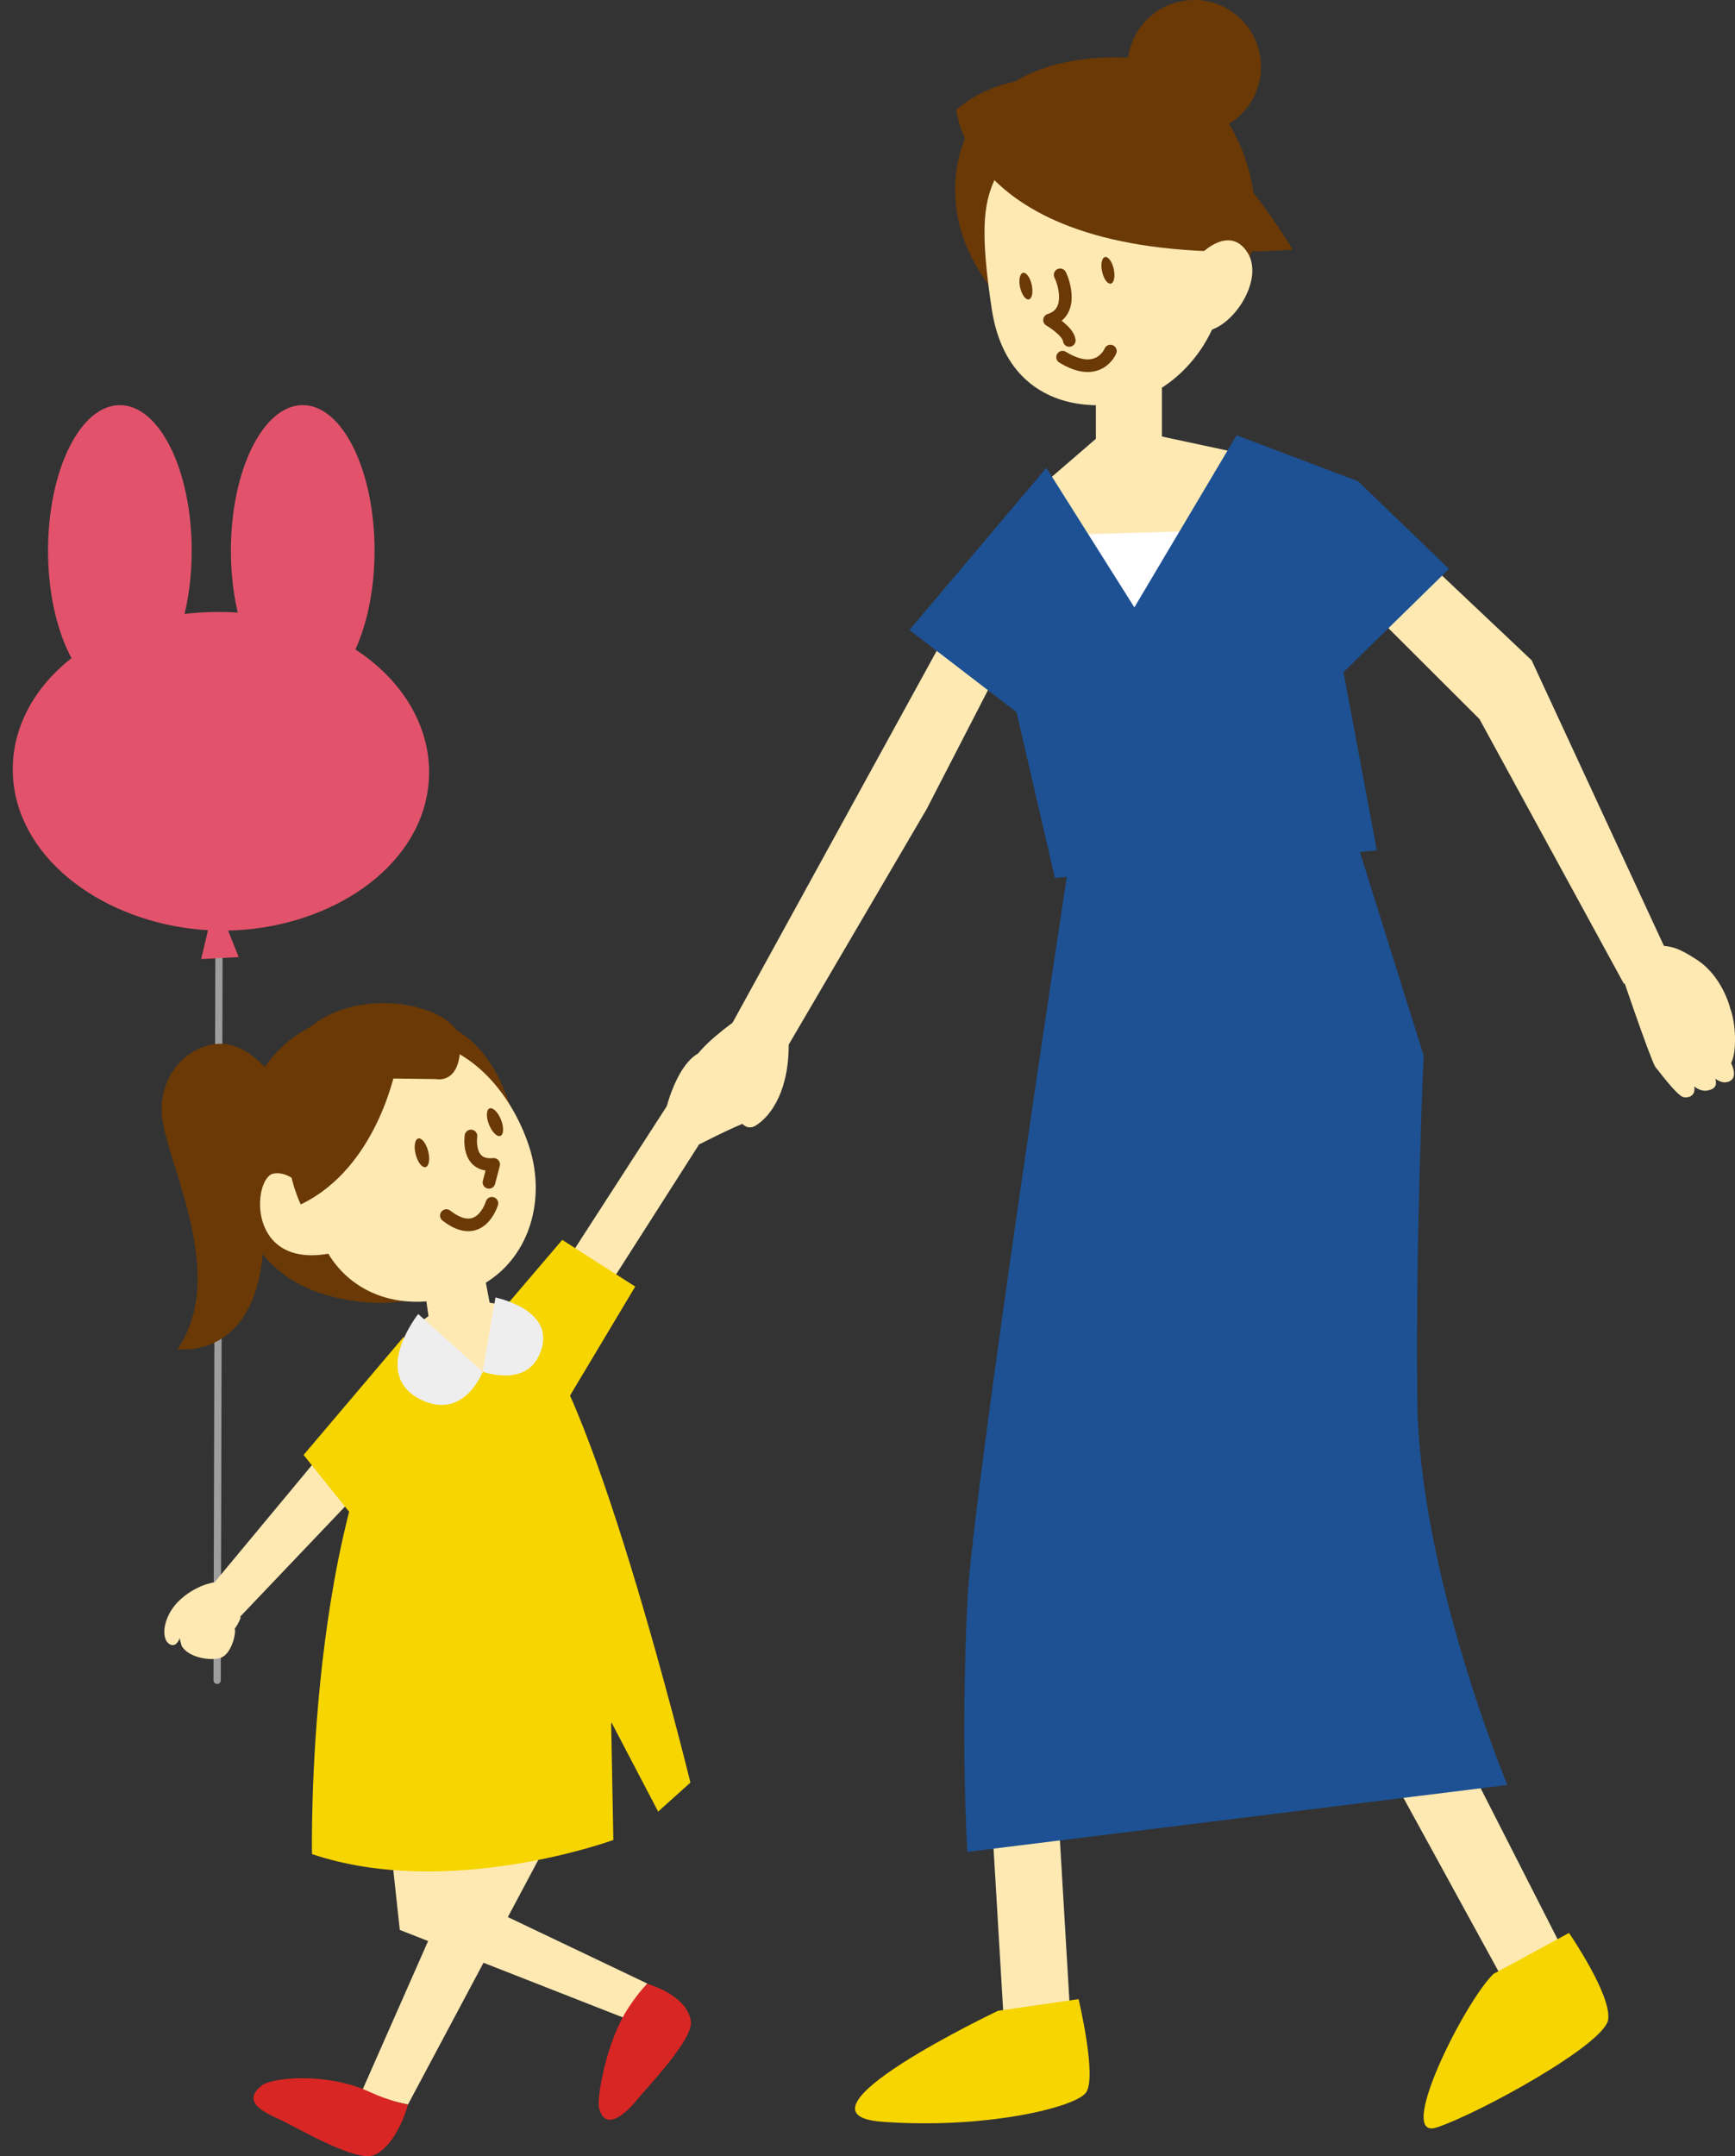 <?xml version="1.0" encoding="UTF-8"?><svg id="_レイヤー_2" xmlns="http://www.w3.org/2000/svg" width="165" height="205" xmlns:xlink="http://www.w3.org/1999/xlink" viewBox="0 0 165 205"><rect x="0" y="0" width="165" height="205" fill="#333333" stroke="none"/><defs><style>.cls-1{fill:#f6d500;}.cls-1,.cls-2,.cls-3,.cls-4,.cls-5,.cls-6,.cls-7,.cls-8,.cls-9{stroke-width:0px;}.cls-10{stroke:#6a3906;stroke-width:1.2px;}.cls-10,.cls-11{stroke-linecap:round;stroke-linejoin:round;}.cls-10,.cls-11,.cls-2{fill:none;}.cls-11{stroke:#9e9e9f;stroke-width:.69px;}.cls-3{fill:#eeeeef;}.cls-12{clip-path:url(#clippath);}.cls-4{fill:#d82624;}.cls-5{fill:#6a3906;}.cls-6{fill:#1d5193;}.cls-7{fill:#fff;}.cls-8{fill:#e2536b;}.cls-9{fill:#ffe9b3;}</style><clipPath id="clippath"><rect class="cls-2" width="165" height="205"/></clipPath></defs><g id="_個別利用"><g id="facility_img_03"><g class="cls-12"><g id="facility_img_03-2"><line class="cls-11" x1="20.65" y1="159.77" x2="20.84" y2="83.67"/><path class="cls-8" d="M1.49,75.68c1.61,7.41,10.13,12.64,19.26,12.8,9.14.16,17.83-4.78,19.69-12.13,2.26-8.94-6.1-17.94-19.17-18.16-13.07-.22-21.74,8.48-19.78,17.5Z"/><polygon class="cls-8" points="21.15 87.12 22.7 91 19.13 91.19 20.06 87.28 21.15 87.12"/><path class="cls-8" d="M18.23,52.35c0-7.64-3.06-13.83-6.83-13.83s-6.83,6.19-6.83,13.83,3.06,13.83,6.83,13.83,6.83-6.19,6.83-13.83Z"/><path class="cls-8" d="M35.62,52.35c0-7.64-3.06-13.83-6.83-13.83s-6.83,6.19-6.83,13.83,3.06,13.83,6.83,13.83,6.83-6.19,6.83-13.83Z"/><polygon class="cls-9" points="35.45 159.76 38.02 183.5 59.95 192.1 61.56 188.6 44.02 180.24 45.48 158.74 35.45 159.76"/><path class="cls-4" d="M61.56,188.63s3.77,1.02,4.14,3.55c.26,1.72-4.16,6.28-5.17,7.53-1.01,1.24-2.98,3.05-3.57.69-.21-.85.66-6.26,2.81-9.51,1.06-1.6,1.78-2.27,1.78-2.27Z"/><polygon class="cls-9" points="52.85 121.53 63.98 104.3 67.89 106.61 56.94 123.76 52.85 121.53"/><polygon class="cls-1" points="48.11 124.17 53.47 117.89 60.41 122.33 53.35 134.13 48.11 124.17"/><path class="cls-9" d="M63.33,105.5s1.26-5.49,4.12-5.66c2.86-.17,5.52.71,5.38,2.69-.14,1.97.06,3.46-1.63,4.09-1.69.63-4.66,2.17-4.66,2.17l-3.2-3.29Z"/><polygon class="cls-9" points="52.1 158.74 59.63 161.01 38.8 200.1 34.29 199.12 52.1 158.74"/><path class="cls-4" d="M38.8,200.1s-.98,3.77-3.18,4.79c-1.69.78-7.3-2.56-8.84-3.28-1.55-.72-3.92-1.71-1.88-3.32,1-.79,6.24-1.26,10.27.62,1.86.87,3.64,1.2,3.64,1.2Z"/><path class="cls-9" d="M45.18,116.6l1.68,8.8s-.84,2.51-5.87,1.47l-1.26-9.01,5.45-1.26Z"/><polygon class="cls-9" points="36.74 130.79 20.42 150.43 22.76 153.8 38.66 137.1 36.74 130.79"/><polygon class="cls-1" points="38.38 127.12 28.87 138.34 33.64 144.29 40.52 134.95 38.38 127.12"/><path class="cls-1" d="M39.55,128.67s4.39-5.71,10.31-2.63c5.92,3.07,15.8,43.45,15.8,43.45l-3.07,2.76-4.47-8.54.21,11.24s-15.65,5.72-28.66,1.34c0,0-.66-32.69,9.87-47.62Z"/><path class="cls-9" d="M39.39,126.31s2.85-3.47,7.92-2.31l-1.39,6.44-6.52-4.12Z"/><path class="cls-3" d="M47.13,123.37s6.23,1.25,4.09,5.6c-1.43,2.91-5.31,1.45-5.31,1.45l1.21-7.06Z"/><path class="cls-3" d="M39.77,124.94l6.14,5.49s-1.8,4.7-5.92,2.63c-4.78-2.4-.22-8.12-.22-8.12Z"/><path class="cls-5" d="M25.33,101.65s-1.77-2.27-4.16-2.4c-2.4-.13-5.8,2.02-5.8,6.31s6.56,15.39,1.51,22.71c0,0,8.07,1.26,8.2-10.98.13-12.24-2.14-11.73.25-15.64Z"/><path class="cls-5" d="M49.55,110.86s-.38-11.73-8.32-13.81c-10.19-2.66-14.83,2.2-16.53,5.17-2.27,3.97-6.06,19.49,9.21,21.51,10.7,1.41,15.45-7.19,15.64-12.87Z"/><path class="cls-9" d="M29.45,104.3c1.23-2.71,7.01-6.23,11.55-5.15,4.54,1.08,7.86,5.39,9.32,9.86,1.75,5.33-.13,11.57-5.78,13.78-5.64,2.22-10.89.55-13.37-3.67-3.25-5.52-3.48-10.98-1.73-14.82Z"/><path class="cls-10" d="M46.78,114.41s-1.08,3.7-4.33,1.17"/><path class="cls-10" d="M44.79,108.01s-.45,2.97,2.16,2.7l-.45,1.71"/><path class="cls-5" d="M40.72,109.46c-.19-.75-.61-1.29-.94-1.21-.33.08-.44.76-.25,1.51.19.75.61,1.29.94,1.21.33-.08.44-.76.25-1.51Z"/><path class="cls-5" d="M47.65,106.47c-.29-.72-.77-1.2-1.09-1.08-.32.12-.34.81-.06,1.53.29.72.77,1.21,1.09,1.08.32-.12.34-.81.06-1.53Z"/><path class="cls-9" d="M29.56,113.92s-1.58-2.7-3.56-2.33c-1.98.38-2.64,9.26,5.62,7.54l-2.06-5.21Z"/><path class="cls-5" d="M41.48,102.6s2.46.57,2.27-3.6c-.19-4.16-14.57-6.62-17.22,3.41l14.95.19Z"/><path class="cls-5" d="M37.75,101.08s-1.64,9.84-9.15,13.44c0,0-4.48-9.08,3.28-14.19l5.87.76Z"/><path class="cls-9" d="M17.27,156.45s-.87-2.22.82-3.14c1.69-.92,2.1-.25,2.19-.05,0,0,.92-.32,1.05.58,0,0,.56-.19.56.65,0,0,.43-.01.46.56.03.57-.42,2.26-1.37,2.58-.95.32-3.12-.02-3.72-1.17Z"/><path class="cls-9" d="M20.65,150.41s-1.74.11-3.46,1.64c-1.72,1.52-1.98,3.88-.98,4.32,1,.44,1.24-2.15,1.24-2.15,0,0,4.01,3.5,5.44-.42l-2.24-3.38Z"/><path class="cls-9" d="M69.9,97.08s-3.53,2.44-4.21,4.19c-.69,1.75-2.14,3.89-1.14,6.02.99,2.14,4.58-.08,5.87-1.3v.02c-.22.82.67,1.48,1.4,1.04,1.54-.92,3.32-3.48,3.18-8.23l-5.09-1.75Z"/><path class="cls-9" d="M132.15,153.03l17.33,34.01s-.44,3.07-5.27,3.51l-18.87-34.45,6.8-3.07Z"/><path class="cls-9" d="M99.6,154.72l2.36,39.9s-.29,3.78-6.29,1.06l-2.38-40.11,6.31-.84Z"/><path class="cls-6" d="M135.39,100.33s-.8,17.97-.6,32.96c.22,16.46,8.56,36.43,8.56,36.43l-51.35,6.36s-.66-10.09,0-23.92c.48-10.06,9.69-70.36,9.69-70.36l27.22-2.12,6.47,20.65Z"/><polygon class="cls-9" points="74.58 100.05 88.13 76.92 98.59 56.63 95.98 49.32 69.14 98.2 74.58 100.05"/><polygon class="cls-9" points="119.36 47.08 140.7 68.37 154.44 93.55 158.23 89.91 145.66 62.78 128 46.09 121.79 45.88 119.36 47.08"/><polygon class="cls-9" points="120.83 43.72 105.67 40.47 97.43 47.58 104.78 58.18 123.58 54.25 120.83 43.72"/><polygon class="cls-7" points="102.43 50.82 115.77 50.43 107.64 61.2 102.43 50.82"/><polygon class="cls-6" points="117.6 41.39 107.88 57.75 99.51 44.48 86.49 59.9 96.67 67.71 100.32 83.47 130.94 80.86 127.77 63.91 137.8 54.09 129.14 45.75 117.6 41.39"/><rect class="cls-9" x="104.22" y="35.2" width="6.28" height="7.82"/><path class="cls-5" d="M99.44,32.42c-.13-.07-.25-.14-.37-.23-1.16-.85-7.24-5.57-8.12-12.33-.97-7.48,3.88-14.68,15.79-14.4,10.63.25,16.41,15.28,9.85,23.72-1.33,1.71-3.24,2.87-5.35,3.33-3.15.68-8.62,1.49-11.79-.09Z"/><path class="cls-9" d="M94.54,17.19c1.47-3.3,3.9-5.32,10.85-5.56,6.95-.24,10.12,7.61,10.89,12.94.95,6.55-3.84,12.28-8.51,13.52s-12.08.31-13.45-8.69c-1.13-7.43-.75-10.02.22-12.21Z"/><path class="cls-5" d="M106.6,8.09s-9.82-2.77-15.65,2.35c0,0,1.11,15.37,31.99,13.3,0,0-8.07-13.67-16.34-15.65Z"/><path class="cls-9" d="M114.35,24.02s2.63-2.63,4.29,0-1.52,7.34-4.15,7.48l-.14-7.48Z"/><path class="cls-9" d="M153.91,91.75s2.91,8.61,3.49,9.65c.58,1.04,3.22,1.4,3.4,1.47,0,0,3.37-.87,3.87-1.88.49-1.01.43-3.66-.12-5.1,0,0-.71-3.01-3.14-4.61-2.36-1.55-2.66-1.18-3.87-1.47l-3.63,1.94Z"/><path class="cls-9" d="M157.57,101.61s1.91,2.58,2.53,2.71c.62.13,1.94-.27.13-2.83l-2.67.12Z"/><path class="cls-9" d="M159.6,101.43s1.3,2.5,2.76,2.26.78-1.48-.34-2.95l-2.42.69Z"/><path class="cls-9" d="M160.85,100.29s2.05,2.74,3.25,2.62c1.19-.12,1.17-1.49-.79-3.71l-2.46,1.09Z"/><path class="cls-1" d="M149.22,183.8s4.04,5.86,3.72,8.22c-.32,2.36-12.31,8.94-16.3,10.26-3.99,1.32,2.57-11.83,5.38-14.59l7.19-3.9Z"/><path class="cls-1" d="M102.57,190.07s1.79,7.47.7,8.91c-1.1,1.44-9.73,3.48-19.39,2.76-9.65-.72,11.03-10.55,11.03-10.55l7.66-1.11Z"/><path class="cls-5" d="M119.92,6.35c0,3.51-2.84,6.35-6.35,6.35s-6.35-2.84-6.35-6.35,2.84-6.35,6.35-6.35,6.35,2.84,6.35,6.35Z"/><path class="cls-10" d="M100.82,26.13c.28.53,1.38,3.57-1.01,4.3,0,0,1.79,1.05,1.88,1.94"/><path class="cls-10" d="M105.6,33.38s-1.09,2.7-4.55.58"/><path class="cls-5" d="M105.92,25.59c-.15-.7-.52-1.21-.83-1.15-.31.07-.43.69-.28,1.38.15.7.52,1.21.83,1.15.31-.07.43-.69.28-1.38Z"/><path class="cls-5" d="M98.12,27.09c-.15-.7-.52-1.21-.83-1.15-.31.07-.43.69-.28,1.38s.52,1.21.83,1.15c.31-.07.43-.69.28-1.38Z"/></g></g></g></g></svg>